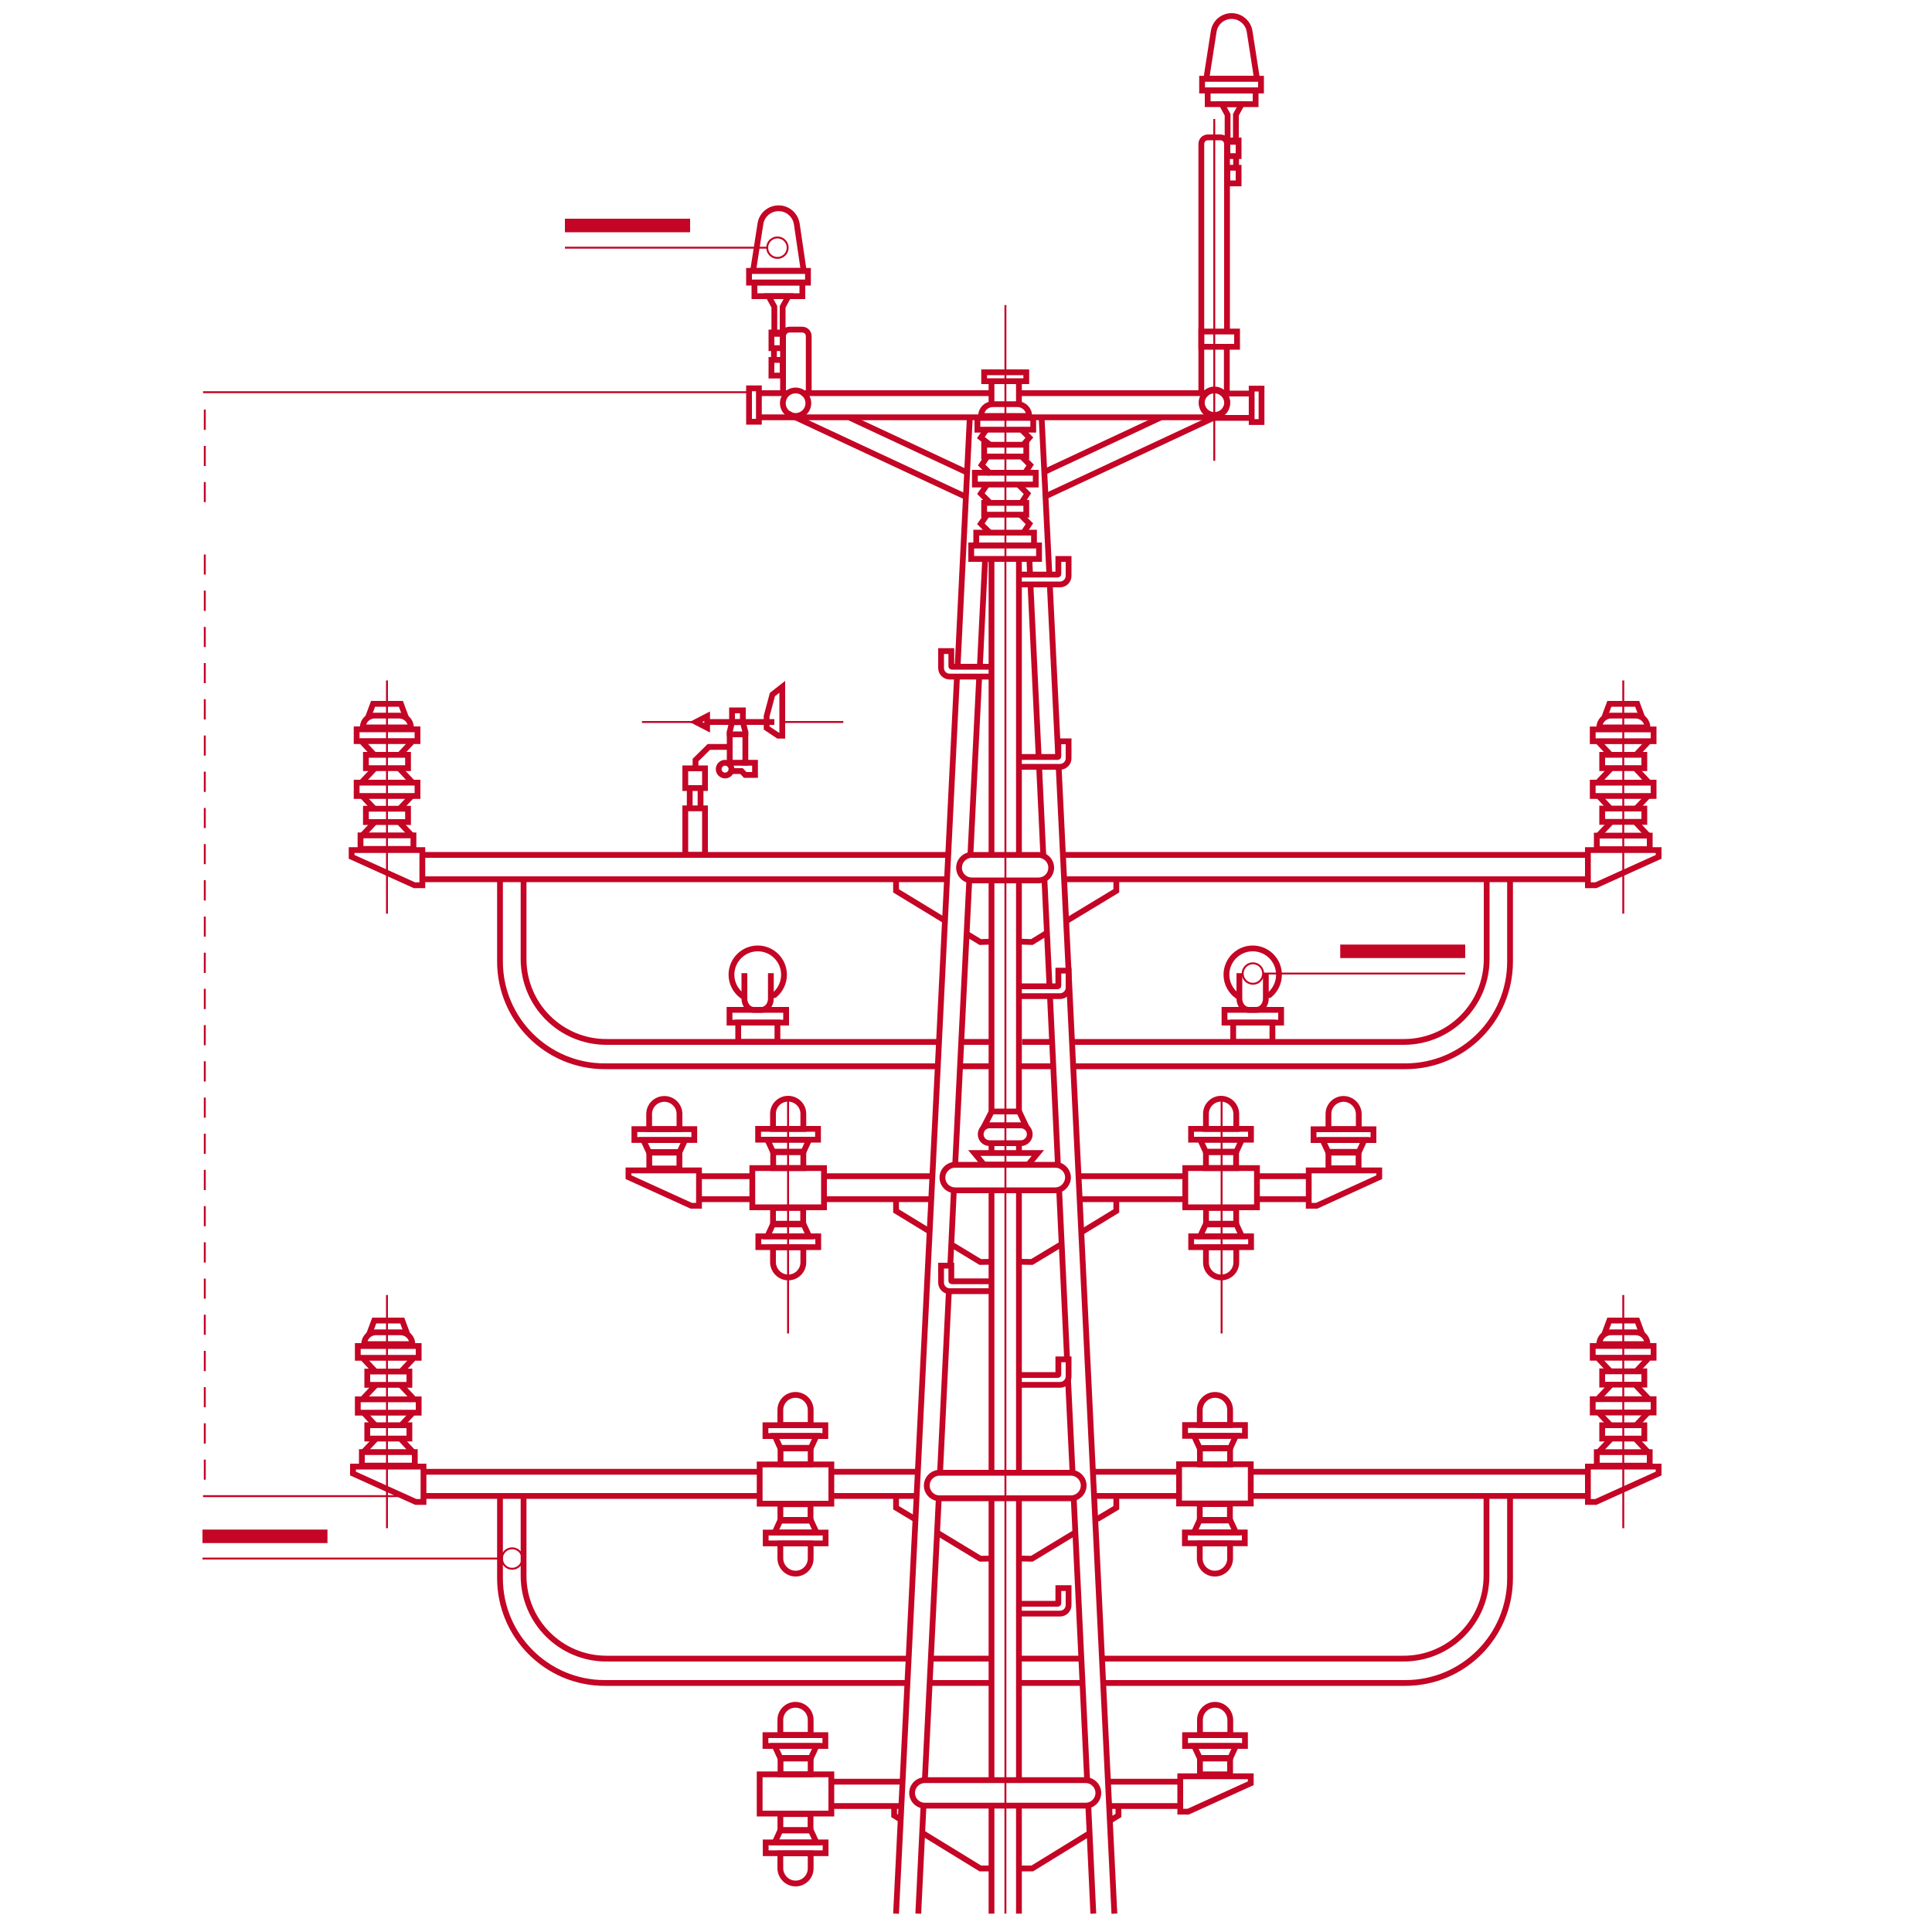 <svg class="draw-svg stroke-red" xmlns="http://www.w3.org/2000/svg" viewBox="0 0 1000 1000" vector-effect="non-scaling-stroke">
    <style type="text/css">  
	.st014{fill:none; stroke: #c40525; stroke-miterlimit:10;}
	.st114{fill:none; stroke: #c40525; stroke-width:3;stroke-miterlimit:10;}
	.st214{fill:none; stroke: #c40525; stroke-width:7;stroke-linejoin:bevel;stroke-miterlimit:10;}
	.st314{fill:none; stroke: #c40525; stroke-linejoin:bevel;stroke-miterlimit:10;}
</style><line class="st014" x1="106" y1="709.7" x2="106" y2="699.2"/><line class="st014" x1="106" y1="690.9" x2="106" y2="680.5"/><line class="st014" x1="106" y1="672.2" x2="106" y2="661.8"/><line class="st014" x1="106" y1="653.5" x2="106" y2="643"/><line class="st014" x1="106" y1="765.9" x2="106" y2="755.5"/><line class="st014" x1="106" y1="747.2" x2="106" y2="736.7"/><line class="st014" x1="106" y1="728.4" x2="106" y2="718"/><line class="st014" x1="106" y1="634.7" x2="106" y2="624.3"/><line class="st014" x1="106" y1="616" x2="106" y2="605.5"/><line class="st014" x1="106" y1="597.2" x2="106" y2="586.8"/><line class="st014" x1="106" y1="578.5" x2="106" y2="568.1"/><line class="st014" x1="106" y1="559.8" x2="106" y2="549.3"/><line class="st014" x1="106" y1="541" x2="106" y2="530.6"/><line class="st014" x1="106" y1="522.3" x2="106" y2="511.8"/><line class="st014" x1="106" y1="503.6" x2="106" y2="493.1"/><line class="st014" x1="106" y1="484.8" x2="106" y2="474.4"/><line class="st014" x1="106" y1="466.1" x2="106" y2="455.6"/><line class="st014" x1="106" y1="447.3" x2="106" y2="436.9"/><line class="st014" x1="106" y1="428.6" x2="106" y2="418.2"/><line class="st014" x1="106" y1="409.9" x2="106" y2="399.4"/><line class="st014" x1="106" y1="391.1" x2="106" y2="380.7"/><line class="st014" x1="106" y1="372.4" x2="106" y2="361.9"/><line class="st014" x1="106" y1="353.6" x2="106" y2="343.2"/><line class="st014" x1="106" y1="334.9" x2="106" y2="324.5"/><line class="st014" x1="106" y1="316.2" x2="106" y2="305.7"/><line class="st014" x1="106" y1="297.4" x2="106" y2="287"/><line class="st01414" x1="106" y1="278.7" x2="106" y2="268.2"/><line class="st014" x1="106" y1="259.9" x2="106" y2="249.5"/><line class="st014" x1="106" y1="241.2" x2="106" y2="230.8"/><line class="st014" x1="106" y1="222.5" x2="106" y2="212"/><line class="st014" x1="105.1" y1="774.4" x2="207.2" y2="774.4"/><line class="st014" x1="387.7" y1="203" x2="105.1" y2="203"/><line class="st114" x1="513.2" y1="934.6" x2="513.2" y2="990.5"/><line class="st114" x1="527.4" y1="990.5" x2="527.4" y2="934.6"/><line class="st114" x1="513.2" y1="922.2" x2="513.2" y2="775.8"/><line class="st114" x1="527.4" y1="922.2" x2="527.4" y2="775.8"/><line class="st114" x1="513.2" y1="762.3" x2="513.2" y2="616"/><line class="st114" x1="527.4" y1="762.3" x2="527.4" y2="616"/><line class="st114" x1="513.2" y1="575.3" x2="513.2" y2="457.2"/><line class="st114" x1="527.4" y1="575.3" x2="527.4" y2="457.2"/><line class="st114" x1="513.2" y1="442.3" x2="513.2" y2="289.3"/><line class="st114" x1="527.4" y1="442.3" x2="527.4" y2="289.3"/><line class="st114" x1="513.2" y1="209.2" x2="513.2" y2="198.1"/><line class="st114" x1="527.4" y1="209.2" x2="527.4" y2="198.1"/><rect x="509.4" y="192.7" class="st114" width="21.8" height="4.6"/><rect x="505.9" y="216.3" class="st114" width="28.9" height="6.1"/><rect x="509.4" y="230.2" class="st114" width="21.8" height="6.1"/><rect x="509.4" y="260.3" class="st114" width="21.8" height="6.1"/><rect x="504.6" y="244.7" class="st114" width="31.5" height="6.1"/><rect x="502.7" y="282.3" class="st114" width="35.1" height="7"/><polyline class="st114" points="510.8 251 507.7 255.5 512.3 260.1 "/><polyline class="st114" points="528.8 260.1 531.8 255.5 527.3 251 "/><polyline class="st114" points="510.8 266.6 507.7 271.1 512.3 275.7 "/><polyline class="st114" points="529.8 275.7 532.8 271.1 528.3 266.6 "/><polyline class="st114" points="511.1 236.2 508.1 240.7 512.7 245.3 "/><polyline class="st114" points="530.2 245.3 533.2 240.7 528.7 236.2 "/><polyline class="st114" points="510.8 222 507.7 226.5 512.3 230.1 "/><polyline class="st114" points="529.8 230.1 532.8 226.5 528.3 222 "/><rect x="505.3" y="275.7" class="st114" width="29.9" height="6.6"/><path class="st114" d="M526.6 209.2h-12.7c-3.4 0-6.1 2.7-6.1 6.1v0h24.9v0C532.7 211.9 530 209.2 526.6 209.2z"/><path class="st114" d="M561.9 934.6h-83.2c-3.6 0-6.6-2.9-6.6-6.6l0 0c0-3.6 3-6.6 6.6-6.6h83.2c3.6 0 6.6 3 6.6 6.6l0 0C568.5 931.7 565.5 934.6 561.9 934.6z"/><path class="st114" d="M554.3 775.5h-68c-3.6 0-6.6-2.9-6.6-6.6l0 0c0-3.6 3-6.6 6.6-6.6h68c3.6 0 6.6 3 6.6 6.6l0 0C560.9 772.6 557.9 775.5 554.3 775.5z"/><path class="st114" d="M546.2 616.1H494.4c-3.6 0-6.6-2.9-6.6-6.6l0 0c0-3.6 3-6.6 6.6-6.6h51.8c3.6 0 6.6 3 6.6 6.6l0 0C552.7 613.1 549.8 616.1 546.2 616.1z"/><path class="st114" d="M537.5 455.7h-34.5c-3.6 0-6.6-2.9-6.6-6.6v0c0-3.6 3-6.6 6.6-6.6h34.5c3.6 0 6.6 3 6.6 6.6v0C544.1 452.8 541.2 455.7 537.5 455.7z"/><polygon class="st114" points="532.2 602.8 509.3 602.8 504.3 596.8 537.2 596.8 "/><path class="st114" d="M528.4 591.7h-16.2c-2.5 0-4.6-2-4.6-4.6l0 0c0-2.5 2-4.6 4.6-4.6h16.2c2.5 0 4.6 2 4.6 4.6l0 0C533 589.6 530.9 591.7 528.4 591.7z"/><line class="st114" x1="527.4" y1="592" x2="527.4" y2="596.8"/><line class="st114" x1="513.2" y1="591.7" x2="513.2" y2="596.8"/><polygon class="st114" points="530.9 582.5 509.6 582.5 513.3 575.3 527.5 575.3 "/><line class="st114" x1="495.3" y1="351.1" x2="463.8" y2="990.5"/><line class="st114" x1="502" y1="215.2" x2="495.7" y2="344.2"/><line class="st114" x1="507.2" y1="344.6" x2="509.9" y2="289.3"/><line class="st114" x1="502.3" y1="442.2" x2="506.8" y2="351.1"/><line class="st114" x1="494.4" y1="602.9" x2="501.7" y2="455.6"/><line class="st114" x1="491.9" y1="654.3" x2="493.7" y2="616.5"/><line class="st114" x1="486.6" y1="761.6" x2="491.1" y2="669.1"/><line class="st114" x1="478.7" y1="921.4" x2="485.9" y2="775.8"/><line class="st114" x1="475.3" y1="990.5" x2="478" y2="934.8"/><line class="st114" x1="548" y1="397.7" x2="576.8" y2="990.5"/><line class="st114" x1="543.4" y1="303.1" x2="547.7" y2="390.9"/><line class="st114" x1="539.1" y1="215.2" x2="543.1" y2="296.4"/><line class="st114" x1="563.3" y1="934.5" x2="565.9" y2="990.5"/><line class="st114" x1="555.8" y1="776.4" x2="562.7" y2="921.4"/><line class="st114" x1="552.8" y1="713.8" x2="555.2" y2="763.2"/><line class="st114" x1="548.2" y1="615.7" x2="552.3" y2="703.1"/><line class="st114" x1="543.5" y1="516.3" x2="547.6" y2="603.4"/><line class="st114" x1="540.6" y1="455.3" x2="543.2" y2="510"/><line class="st114" x1="537.9" y1="397.9" x2="540" y2="442.5"/><line class="st114" x1="533.4" y1="303.1" x2="537.6" y2="391.3"/><line class="st114" x1="532.8" y1="289.5" x2="533.1" y2="296.4"/><line class="st114" x1="467.1" y1="922.2" x2="430.3" y2="922.2"/><line class="st114" x1="466.5" y1="934.8" x2="430.3" y2="934.8"/><path class="st114" d="M470.1 858.5H313.9c-23.7 0-42.9-19.2-42.9-42.9v-41.3"/><path class="st114" d="M468.6 871.1H313c-29.9 0-54.2-24.3-54.2-54.2v-42.5"/><path class="st114" d="M570.3 858.5h156.2c23.7 0 42.9-19.2 42.9-42.9v-41.3"/><path class="st114" d="M571.9 871.1H727.4c30 0 54.2-24.3 54.2-54.2v-42.5"/><line class="st114" x1="611.1" y1="922.2" x2="574.3" y2="922.2"/><line class="st114" x1="610.5" y1="934.8" x2="574.3" y2="934.8"/><rect x="393.2" y="918.4" class="st114" width="37.1" height="20.3"/><rect x="404" y="909.9" class="st114" width="15.6" height="8.5"/><polygon class="st114" points="419.6 910.2 404 910.2 401 903.7 422.6 903.7 "/><rect x="396.2" y="898.1" class="st114" width="31" height="5.6"/><path class="st114" d="M411.7 882.4L411.7 882.4c-4.3 0-7.8 3.5-7.8 7.8v7.8h15.7v-7.8C419.6 885.9 416.1 882.4 411.7 882.4z"/><rect x="621.1" y="909.9" class="st114" width="15.6" height="8.5"/><polygon class="st114" points="636.7 910.2 621.1 910.2 618.1 903.7 639.7 903.7 "/><rect x="613.4" y="898.1" class="st114" width="31" height="5.6"/><path class="st114" d="M628.9 882.4L628.9 882.4c-4.3 0-7.8 3.5-7.8 7.8v7.8h15.7v-7.8C636.7 885.9 633.2 882.4 628.9 882.4z"/><rect x="404" y="939" transform="matrix(-1 -2.332693e-13 2.332693e-13 -1 823.525 1886.464)" class="st114" width="15.6" height="8.5"/><polygon class="st114" points="404 947.2 419.6 947.2 422.6 953.7 401 953.7 "/><rect x="396.2" y="953.7" transform="matrix(-1 -1.224647e-16 1.224647e-16 -1 823.525 1912.933)" class="st114" width="31" height="5.6"/><path class="st114" d="M411.8 974.9L411.8 974.9c4.3 0 7.8-3.5 7.8-7.8v-7.8h-15.7v7.8C404 971.4 407.5 974.9 411.8 974.9z"/><line class="st114" x1="474.1" y1="761.8" x2="430.3" y2="761.8"/><line class="st114" x1="473.5" y1="774.3" x2="430.3" y2="774.3"/><line class="st114" x1="393.8" y1="761.8" x2="218.9" y2="761.8"/><line class="st114" x1="393.1" y1="774.3" x2="218.9" y2="774.3"/><rect x="393.2" y="758" class="st114" width="37.1" height="20.3"/><rect x="404" y="749.4" class="st114" width="15.6" height="8.5"/><polygon class="st114" points="419.6 749.7 404 749.7 401 743.2 422.6 743.2 "/><rect x="396.2" y="737.7" class="st114" width="31" height="5.6"/><path class="st114" d="M411.7 722L411.7 722c-4.3 0-7.8 3.5-7.8 7.8v7.8h15.7v-7.8C419.6 725.5 416.1 722 411.7 722z"/><rect x="404" y="778.5" transform="matrix(-1 -2.332693e-13 2.332693e-13 -1 823.525 1565.588)" class="st114" width="15.6" height="8.5"/><polygon class="st114" points="404 786.7 419.6 786.7 422.6 793.2 401 793.2 "/><rect x="396.2" y="793.2" transform="matrix(-1 -1.224647e-16 1.224647e-16 -1 823.525 1592.057)" class="st114" width="31" height="5.6"/><path class="st114" d="M411.8 814.5L411.8 814.5c4.3 0 7.8-3.5 7.8-7.8v-7.8h-15.7v7.8C404 811 407.5 814.5 411.8 814.5z"/><line class="st114" x1="566.5" y1="761.8" x2="610.3" y2="761.8"/><line class="st114" x1="567.1" y1="774.3" x2="610.3" y2="774.3"/><line class="st114" x1="646.9" y1="761.8" x2="821.7" y2="761.8"/><line class="st114" x1="647.5" y1="774.3" x2="821.7" y2="774.3"/><rect x="610.3" y="758" transform="matrix(-1 -4.497748e-11 4.497748e-11 -1 1257.692 1536.196)" class="st114" width="37.1" height="20.3"/><rect x="621" y="749.4" transform="matrix(-1 -4.473278e-11 4.473278e-11 -1 1257.692 1507.365)" class="st114" width="15.6" height="8.5"/><polygon class="st114" points="621 749.7 636.7 749.7 639.7 743.2 618 743.2 "/><rect x="613.3" y="737.7" transform="matrix(-1 -4.489088e-11 4.489088e-11 -1 1257.692 1480.897)" class="st114" width="31" height="5.6"/><path class="st114" d="M628.9 722L628.9 722c4.3 0 7.8 3.5 7.8 7.8v7.8h-15.7v-7.8C621 725.5 624.6 722 628.9 722z"/><rect x="621" y="778.5" class="st114" width="15.6" height="8.5"/><polygon class="st114" points="636.7 786.7 621 786.7 618 793.2 639.7 793.2 "/><rect x="613.3" y="793.2" class="st114" width="31" height="5.6"/><path class="st114" d="M628.8 814.5L628.8 814.5c-4.3 0-7.8-3.5-7.8-7.8v-7.8h15.7v7.8C636.7 811 633.2 814.5 628.8 814.5z"/><polygon class="st114" points="615 937.7 610.9 937.7 610.9 919.4 647.4 919.4 647.4 923 "/><polygon class="st114" points="215.2 777.4 219.2 777.4 219.2 759.1 182.7 759.1 182.7 762.7 "/><rect x="185.2" y="696.7" class="st114" width="31.5" height="6.1"/><rect x="190.1" y="737.7" class="st114" width="21.8" height="6.9"/><rect x="185.2" y="724.3" class="st114" width="31.5" height="6.9"/><rect x="187.3" y="751.6" class="st114" width="27.4" height="7"/><path class="st114" d="M207.3 689.6h-12.7c-3.4 0-6.1 2.7-6.1 6.1v0h24.9v0C213.4 692.3 210.7 689.6 207.3 689.6z"/><line class="st114" x1="194.7" y1="744.6" x2="188.1" y2="751.6"/><line class="st114" x1="207.2" y1="744.6" x2="213.8" y2="751.6"/><line class="st114" x1="207.2" y1="738.2" x2="213.8" y2="731.1"/><line class="st114" x1="194.7" y1="738.2" x2="188.1" y2="731.1"/><rect x="190.1" y="709.9" class="st114" width="21.8" height="6.9"/><line class="st114" x1="194.7" y1="716.7" x2="188.1" y2="723.7"/><line class="st114" x1="207.2" y1="716.7" x2="213.8" y2="723.7"/><polyline class="st114" points="191.1 690.5 193.7 683.5 208.2 683.5 210.8 690.5 "/><line class="st114" x1="207.2" y1="710.3" x2="213.8" y2="703.3"/><line class="st114" x1="194.7" y1="710.3" x2="188.1" y2="703.3"/><polygon class="st114" points="214.5 458.2 218.6 458.2 218.6 440 182 440 182 443.5 "/><rect x="184.6" y="377.5" class="st114" width="31.5" height="6.1"/><rect x="189.4" y="418.6" class="st114" width="21.8" height="6.9"/><rect x="184.6" y="405.1" class="st114" width="31.5" height="6.9"/><rect x="186.6" y="432.4" class="st114" width="27.4" height="7"/><path class="st114" d="M206.6 370.4h-12.7c-3.4 0-6.1 2.7-6.1 6.1v0h24.9v0C212.7 373.2 210 370.4 206.6 370.4z"/><line class="st114" x1="194.1" y1="425.4" x2="187.5" y2="432.4"/><line class="st114" x1="206.5" y1="425.4" x2="213.1" y2="432.4"/><line class="st114" x1="206.5" y1="419" x2="213.1" y2="412"/><line class="st114" x1="194.1" y1="419" x2="187.5" y2="412"/><rect x="189.4" y="390.7" class="st114" width="21.8" height="6.9"/><line class="st114" x1="194.1" y1="397.6" x2="187.5" y2="404.6"/><line class="st114" x1="206.5" y1="397.6" x2="213.1" y2="404.6"/><polyline class="st114" points="190.5 371.3 193.1 364.3 207.5 364.3 210.1 371.3 "/><line class="st114" x1="206.5" y1="391.1" x2="213.1" y2="384.1"/><line class="st114" x1="194.1" y1="391.1" x2="187.5" y2="384.1"/><polygon class="st114" points="826 777.4 821.9 777.4 821.9 759.1 858.5 759.1 858.5 762.7 "/><rect x="824.5" y="696.7" transform="matrix(-1 -4.498947e-11 4.498947e-11 -1 1680.393 1399.464)" class="st114" width="31.5" height="6.1"/><rect x="829.3" y="737.7" transform="matrix(-1 -4.497925e-11 4.497925e-11 -1 1680.393 1482.313)" class="st114" width="21.8" height="6.9"/><rect x="824.5" y="724.3" transform="matrix(-1 -4.499657e-11 4.499657e-11 -1 1680.393 1455.412)" class="st114" width="31.5" height="6.9"/><rect x="826.5" y="751.6" transform="matrix(-1 -4.488866e-11 4.488866e-11 -1 1680.393 1510.226)" class="st114" width="27.4" height="7"/><path class="st114" d="M833.9 689.6h12.7c3.4 0 6.1 2.7 6.1 6.1v0h-24.9v0C827.8 692.3 830.5 689.6 833.9 689.6z"/><line class="st114" x1="846.4" y1="744.6" x2="853" y2="751.6"/><line class="st114" x1="834" y1="744.6" x2="827.4" y2="751.6"/><line class="st114" x1="834" y1="738.2" x2="827.4" y2="731.1"/><line class="st114" x1="846.4" y1="738.2" x2="853" y2="731.1"/><rect x="829.3" y="709.9" transform="matrix(-1 -4.497925e-11 4.497925e-11 -1 1680.393 1426.597)" class="st114" width="21.8" height="6.9"/><line class="st114" x1="846.4" y1="716.7" x2="853" y2="723.7"/><line class="st114" x1="834" y1="716.7" x2="827.4" y2="723.7"/><polyline class="st114" points="850 690.5 847.4 683.5 833 683.5 830.4 690.5 "/><line class="st114" x1="834" y1="710.3" x2="827.4" y2="703.3"/><line class="st114" x1="846.4" y1="710.3" x2="853" y2="703.3"/><polygon class="st114" points="826 458.2 821.9 458.2 821.9 440 858.5 440 858.5 443.5 "/><rect x="824.5" y="377.5" transform="matrix(-1 -4.498947e-11 4.498947e-11 -1 1680.393 761.153)" class="st114" width="31.5" height="6.1"/><rect x="829.3" y="418.6" transform="matrix(-1 -4.497925e-11 4.497925e-11 -1 1680.393 844.003)" class="st114" width="21.8" height="6.9"/><rect x="824.5" y="405.1" transform="matrix(-1 -4.499657e-11 4.499657e-11 -1 1680.393 817.102)" class="st114" width="31.5" height="6.9"/><rect x="826.5" y="432.4" transform="matrix(-1 -4.488866e-11 4.488866e-11 -1 1680.393 871.916)" class="st114" width="27.4" height="7"/><path class="st114" d="M833.9 370.4h12.7c3.4 0 6.1 2.7 6.1 6.1v0h-24.9v0C827.8 373.2 830.5 370.4 833.9 370.4z"/><line class="st114" x1="846.4" y1="425.4" x2="853" y2="432.4"/><line class="st114" x1="834" y1="425.4" x2="827.4" y2="432.4"/><line class="st114" x1="834" y1="419" x2="827.4" y2="412"/><line class="st114" x1="846.4" y1="419" x2="853" y2="412"/><rect x="829.3" y="390.7" transform="matrix(-1 -4.493751e-11 4.493751e-11 -1 1680.393 788.287)" class="st114" width="21.8" height="6.9"/><line class="st114" x1="846.4" y1="397.6" x2="853" y2="404.6"/><line class="st114" x1="834" y1="397.6" x2="827.4" y2="404.6"/><polyline class="st114" points="850 371.3 847.4 364.3 833 364.3 830.4 371.3 "/><line class="st114" x1="834" y1="391.1" x2="827.4" y2="384.1"/><line class="st114" x1="846.4" y1="391.1" x2="853" y2="384.1"/><line class="st114" x1="481.8" y1="858.5" x2="513.2" y2="858.5"/><line class="st114" x1="481.2" y1="871.1" x2="513.2" y2="871.1"/><line class="st114" x1="527.4" y1="858.5" x2="559.2" y2="858.5"/><line class="st114" x1="527.4" y1="871.1" x2="561.2" y2="871.1"/><polyline class="st114" points="485.6 793.6 507.4 806.8 513.2 806.7 "/><polyline class="st114" points="463.8 774.3 463.8 780.4 473.6 786.3 "/><polyline class="st114" points="555.9 793.6 534.1 806.8 528.3 806.7 "/><polyline class="st114" points="577.8 774.3 577.8 780.4 567.9 786.3 "/><path class="st114" d="M486.1 539.3h-172.2c-23.7 0-42.9-19.2-42.9-42.9v-41.3"/><path class="st114" d="M485.1 551.9H313c-29.9 0-54.2-24.3-54.2-54.2v-42.5"/><path class="st114" d="M554.1 539.3h172.5c23.7 0 42.9-19.2 42.9-42.9v-41.3"/><path class="st114" d="M555.1 551.9H727.4c30 0 54.2-24.3 54.2-54.2v-42.5"/><line class="st114" x1="490.8" y1="442.5" x2="218.9" y2="442.5"/><line class="st114" x1="490.1" y1="455.1" x2="218.9" y2="455.1"/><line class="st114" x1="550.9" y1="442.5" x2="821.7" y2="442.5"/><line class="st114" x1="551.5" y1="455.1" x2="821.7" y2="455.1"/><line class="st114" x1="512.4" y1="203.5" x2="415.1" y2="203.5"/><line class="st114" x1="506.8" y1="216" x2="414" y2="216"/><line class="st114" x1="407.5" y1="203.5" x2="393.8" y2="203.5"/><line class="st114" x1="413" y1="216" x2="393.8" y2="216"/><line class="st114" x1="527.9" y1="203.5" x2="625.1" y2="203.5"/><line class="st114" x1="533.5" y1="216" x2="626.1" y2="216"/><polyline class="st114" points="500.3 483.3 507.4 487.6 513.2 487.4 "/><polyline class="st114" points="463.8 455.1 463.8 461.1 489.1 476.5 "/><polyline class="st114" points="541.9 482.8 534.1 487.6 528.3 487.4 "/><polyline class="st114" points="577.8 455.1 577.8 461.1 552 476.7 "/><polyline class="st114" points="492.7 644.3 507.4 653.2 513.2 653.1 "/><polyline class="st114" points="463.8 620.7 463.8 626.8 481 637.3 "/><polyline class="st114" points="549.2 644.1 534.1 653.2 528.3 653.1 "/><polyline class="st114" points="577.8 620.7 577.8 626.8 559.1 638.2 "/><line class="st114" x1="482.9" y1="620.7" x2="426.2" y2="620.7"/><line class="st114" x1="482" y1="608.8" x2="426.2" y2="608.8"/><line class="st114" x1="389.8" y1="620.7" x2="361.5" y2="620.7"/><line class="st114" x1="389.4" y1="608.8" x2="361.5" y2="608.8"/><line class="st114" x1="613.9" y1="620.7" x2="558.8" y2="620.7"/><line class="st114" x1="613.9" y1="608.8" x2="558.1" y2="608.8"/><rect x="389.4" y="604.6" class="st114" width="37.1" height="20.3"/><rect x="400.2" y="596.1" class="st114" width="15.6" height="8.5"/><polygon class="st114" points="415.8 596.4 400.2 596.4 397.2 589.9 418.8 589.9 "/><rect x="392.4" y="584.3" class="st114" width="31" height="5.6"/><path class="st114" d="M407.9 568.7L407.9 568.7c-4.3 0-7.8 3.5-7.8 7.8v7.8h15.7v-7.8C415.8 572.2 412.3 568.7 407.9 568.7z"/><rect x="400.2" y="625.2" transform="matrix(-1 -1.224647e-16 1.224647e-16 -1 815.917 1258.955)" class="st114" width="15.6" height="8.5"/><polygon class="st114" points="400.2 633.4 415.8 633.4 418.8 639.9 397.2 639.9 "/><rect x="392.4" y="639.9" transform="matrix(-1 -1.17362e-13 1.17362e-13 -1 815.917 1285.423)" class="st114" width="31" height="5.6"/><path class="st114" d="M408 661.2L408 661.2c4.3 0 7.8-3.5 7.8-7.8v-7.8h-15.7v7.8C400.2 657.7 403.7 661.2 408 661.2z"/><rect x="613.5" y="604.6" class="st114" width="37.1" height="20.3"/><rect x="624.2" y="596.1" class="st114" width="15.6" height="8.5"/><polygon class="st114" points="639.8 596.4 624.2 596.4 621.2 589.9 642.8 589.9 "/><rect x="616.5" y="584.3" class="st114" width="31" height="5.6"/><path class="st114" d="M632 568.7L632 568.7c-4.3 0-7.8 3.5-7.8 7.8v7.8h15.7v-7.8C639.8 572.2 636.3 568.7 632 568.7z"/><rect x="624.2" y="625.2" transform="matrix(-1 -1.224647e-16 1.224647e-16 -1 1264.048 1258.955)" class="st114" width="15.6" height="8.5"/><polygon class="st114" points="624.2 633.4 639.8 633.4 642.8 639.9 621.2 639.9 "/><rect x="616.5" y="639.9" transform="matrix(-1 -1.17362e-13 1.17362e-13 -1 1264.048 1285.423)" class="st114" width="31" height="5.6"/><path class="st114" d="M632.1 661.2L632.1 661.2c4.3 0 7.8-3.5 7.8-7.8v-7.8h-15.7v7.8C624.2 657.7 627.7 661.2 632.1 661.2z"/><rect x="336" y="596.2" transform="matrix(-1 -4.473278e-11 4.473278e-11 -1 687.659 1201.013)" class="st114" width="15.6" height="8.5"/><polygon class="st114" points="336 596.6 351.6 596.6 354.6 590.1 333 590.1 "/><rect x="328.3" y="584.5" transform="matrix(-1 -4.489088e-11 4.489088e-11 -1 687.659 1174.544)" class="st114" width="31" height="5.6"/><path class="st114" d="M343.9 568.8L343.9 568.8c4.3 0 7.8 3.5 7.8 7.8v7.8h-15.7v-7.8C336 572.3 339.5 568.8 343.9 568.8z"/><polygon class="st114" points="357.8 624.1 361.8 624.1 361.8 605.8 325.3 605.8 325.3 609.3 "/><line class="st114" x1="649.5" y1="620.7" x2="677.8" y2="620.7"/><line class="st114" x1="649.9" y1="608.8" x2="677.8" y2="608.8"/><rect x="687.6" y="596.2" class="st114" width="15.6" height="8.5"/><polygon class="st114" points="703.2 596.6 687.6 596.6 684.6 590.1 706.2 590.1 "/><rect x="679.9" y="584.5" class="st114" width="31" height="5.6"/><path class="st114" d="M695.4 568.8L695.4 568.8c-4.3 0-7.8 3.5-7.8 7.8v7.8h15.7v-7.8C703.2 572.3 699.7 568.8 695.4 568.8z"/><polygon class="st114" points="681.5 624.1 677.4 624.1 677.4 605.8 713.9 605.8 713.9 609.3 "/><line class="st114" x1="497.3" y1="539.3" x2="513.2" y2="539.3"/><line class="st114" x1="496.7" y1="551.9" x2="513.5" y2="551.9"/><line class="st114" x1="529" y1="539.3" x2="544.9" y2="539.3"/><line class="st114" x1="528.4" y1="551.9" x2="545.2" y2="551.9"/><rect x="382.1" y="529.3" class="st114" width="20.3" height="10"/><rect x="377.6" y="522.7" class="st114" width="29.3" height="6.6"/><path class="st114" d="M399 503.7v13.2c0 3.2-2.2 5.8-4.9 5.8h-3.9c-2.7 0-4.9-2.6-4.9-5.8v-13.2"/><path class="st114" d="M385.1 515.4h-1c-3.3-2.5-5.5-6.4-5.5-10.9 0-7.5 6.1-13.6 13.6-13.6s13.6 6.1 13.6 13.6c0 4.2-1.9 8-4.9 10.5h-1"/><rect x="638.3" y="529.3" class="st114" width="20.3" height="10"/><rect x="633.8" y="522.7" class="st114" width="29.3" height="6.6"/><path class="st114" d="M655.2 503.7v13.2c0 3.2-2.2 5.8-4.9 5.8h-3.9c-2.7 0-4.9-2.6-4.9-5.8v-13.2"/><path class="st114" d="M641.3 515.4h-1c-3.3-2.5-5.5-6.4-5.5-10.9 0-7.5 6.1-13.6 13.6-13.6 7.5 0 13.6 6.1 13.6 13.6 0 4.2-1.9 8-4.9 10.5h-1"/><rect x="377.7" y="380.1" class="st114" width="8.1" height="14.7"/><polygon class="st114" points="396.8 370.7 399.8 359.5 404.9 355.5 404.9 380.8 402.8 380.8 396.8 376.8 "/><line class="st114" x1="400.8" y1="373.7" x2="366" y2="373.7"/><rect x="378.9" y="367.7" class="st114" width="5.6" height="6.1"/><polyline class="st114" points="378.9 373.7 377.7 378.8 377.7 381 "/><polyline class="st114" points="384.5 373.7 385.8 378.8 385.8 380.7 "/><polygon class="st114" points="360.2 373.7 366 370.7 366 376.7 "/><circle class="st114" cx="375.3" cy="398.1" r="3.3"/><polyline class="st114" points="378.6 399.1 383.8 399.1 385.7 401.1 390.8 401.1 390.8 394.8 383.8 394.8 "/><polyline class="st114" points="378 386.6 366.9 386.6 360 393.4 360 397.7 "/><rect x="354.7" y="397.7" class="st114" width="10.2" height="10.2"/><rect x="354.7" y="418.4" class="st114" width="10.2" height="24.1"/><line class="st114" x1="357" y1="407.9" x2="357" y2="418.4"/><line class="st114" x1="362.6" y1="407.9" x2="362.6" y2="418.4"/><polyline class="st114" points="500 257.2 410 215.2 408.1 214.1 "/><line class="st114" x1="439.4" y1="216" x2="500" y2="244.3"/><circle class="st114" cx="411.8" cy="208.7" r="6.6"/><polyline class="st114" points="540.5 257.2 630.4 215.2 632.3 214.1 "/><line class="st114" x1="601" y1="216" x2="540.5" y2="244.3"/><circle class="st114" cx="628.6" cy="208.7" r="6.6"/><rect x="387.7" y="201" class="st114" width="5.1" height="17.3"/><line class="st114" x1="633.2" y1="203.7" x2="646.9" y2="203.7"/><line class="st114" x1="627.6" y1="216.3" x2="646.9" y2="216.3"/><rect x="647.9" y="201.3" transform="matrix(-1 -4.519108e-11 4.519108e-11 -1 1300.865 419.744)" class="st114" width="5.1" height="17.3"/><path class="st114" d="M418.6 203.5v-29.5c0-1.9-1.5-3.4-3.4-3.4h-6.5c-1.9 0-3.4 1.5-3.4 3.4v29.5"/><rect x="399.3" y="186.3" class="st114" width="5.8" height="8.1"/><rect x="399.3" y="172.1" class="st114" width="5.8" height="8.1"/><line class="st114" x1="400.6" y1="180.2" x2="400.6" y2="186.3"/><polygon class="st114" points="405.1 172.8 400.8 172.8 400.8 158.8 397.8 153.3 408.1 153.3 405.1 158.8 "/><rect x="390.5" y="146.2" class="st114" width="24.8" height="7.1"/><path class="st114" d="M416 140.2h-26.2l3.8-24.4c0.7-4.6 4.7-8 9.4-8l0 0c4.7 0 8.6 3.4 9.4 8L416 140.2z"/><rect x="387.7" y="140.2" class="st114" width="30.5" height="6.1"/><circle class="st114" cx="628.6" cy="208.2" r="6.6"/><path class="st114" d="M621.8 203V74.5c0-1.9 1.5-3.4 3.4-3.4h6.5c1.9 0 3.4 1.5 3.4 3.4v96.5"/><line class="st114" x1="635" y1="180.5" x2="635" y2="203"/><rect x="635.2" y="86.9" transform="matrix(-1 -4.484603e-11 4.484603e-11 -1 1276.299 181.82)" class="st114" width="5.8" height="8.1"/><rect x="635.2" y="72.7" transform="matrix(-1 -4.484603e-11 4.484603e-11 -1 1276.299 153.5)" class="st114" width="5.8" height="8.1"/><line class="st114" x1="639.8" y1="80.8" x2="639.8" y2="86.9"/><polygon class="st114" points="635.4 73.4 639.7 73.4 639.7 59.4 642.7 53.9 632.4 53.9 635.4 59.4 "/><rect x="625.1" y="46.8" transform="matrix(-1 -4.488466e-11 4.488466e-11 -1 1275.002 100.719)" class="st114" width="24.8" height="7.1"/><path class="st114" d="M624.4 40.7h26.2l-3.8-24.4c-0.7-4.6-4.7-8-9.3-8l0 0c-4.7 0-8.6 3.4-9.3 8L624.4 40.7z"/><rect x="622.3" y="40.7" transform="matrix(-1 -4.498192e-11 4.498192e-11 -1 1275.002 87.543)" class="st114" width="30.5" height="6.1"/><rect x="621.8" y="171.6" class="st114" width="18.5" height="7.9"/><polyline class="st114" points="476.9 948.4 507.4 967.1 513.5 967.1 "/><polyline class="st114" points="462.8 934.8 462.8 939.7 466.3 941.9 "/><polyline class="st114" points="563.9 948.9 534.3 967.1 528.2 967.1 "/><polyline class="st114" points="578.9 934.8 578.9 939.7 574 942.7 "/><path class="st114" d="M527.7 830.1h19.8c0.2 0 0.3-0.1 0.3-0.3V822h5.3v8.8c0 2.4-2 4.4-4.4 4.4h-21"/><path class="st114" d="M527.7 711.7h19.8c0.2 0 0.3-0.1 0.3-0.3v-7.8h5.3v8.8c0 2.4-2 4.4-4.4 4.4h-21"/><path class="st114" d="M527.7 510.5h19.8c0.2 0 0.3-0.1 0.3-0.3v-7.8h5.3v8.8c0 2.4-2 4.4-4.4 4.4h-21"/><path class="st114" d="M512.5 663.2h-19.8c-0.2 0-0.3-0.1-0.3-0.3v-7.8h-5.3v8.8c0 2.4 2 4.4 4.4 4.4h21"/><path class="st114" d="M527.7 391.8h19.8c0.2 0 0.3-0.1 0.3-0.3v-7.8h5.3v8.8c0 2.4-2 4.4-4.4 4.4h-21"/><path class="st114" d="M527.7 297.4h19.8c0.2 0 0.3-0.1 0.3-0.3v-7.8h5.3v8.8c0 2.4-2 4.4-4.4 4.4h-21"/><path class="st114" d="M512.5 345.1h-19.8c-0.2 0-0.3-0.1-0.3-0.3V337h-5.3v8.8c0 2.4 2 4.4 4.4 4.4h21"/><line class="st214" x1="357.2" y1="116.7" x2="292.4" y2="116.7"/><circle class="st314" cx="402.4" cy="128.2" r="5.3"/><line class="st314" x1="397.1" y1="128.2" x2="292.4" y2="128.2"/><line class="st214" x1="169.5" y1="795.2" x2="104.8" y2="795.2"/><circle class="st314" cx="265.1" cy="806.7" r="5.3"/><line class="st314" x1="259.8" y1="806.7" x2="104.8" y2="806.7"/><line class="st214" x1="693.7" y1="492.4" x2="758.4" y2="492.4"/><circle class="st314" cx="648.5" cy="503.9" r="5.3"/><line class="st314" x1="653.7" y1="503.9" x2="758.4" y2="503.9"/><line class="st014" x1="520.4" y1="990.5" x2="520.4" y2="157.9"/><line class="st014" x1="200.3" y1="472.9" x2="200.3" y2="352.2"/><line class="st014" x1="407.9" y1="690.2" x2="407.9" y2="569.5"/><line class="st014" x1="632.3" y1="690.2" x2="632.3" y2="569.5"/><line class="st014" x1="840.2" y1="472.9" x2="840.2" y2="352.2"/><line class="st014" x1="628.5" y1="238.5" x2="628.5" y2="61.6"/><line class="st014" x1="200.3" y1="791" x2="200.3" y2="670.3"/><line class="st014" x1="840.2" y1="791" x2="840.2" y2="670.3"/><line class="st014" x1="406.1" y1="373.7" x2="436.5" y2="373.7"/><line class="st014" x1="332.3" y1="373.7" x2="358.8" y2="373.7"/></svg>